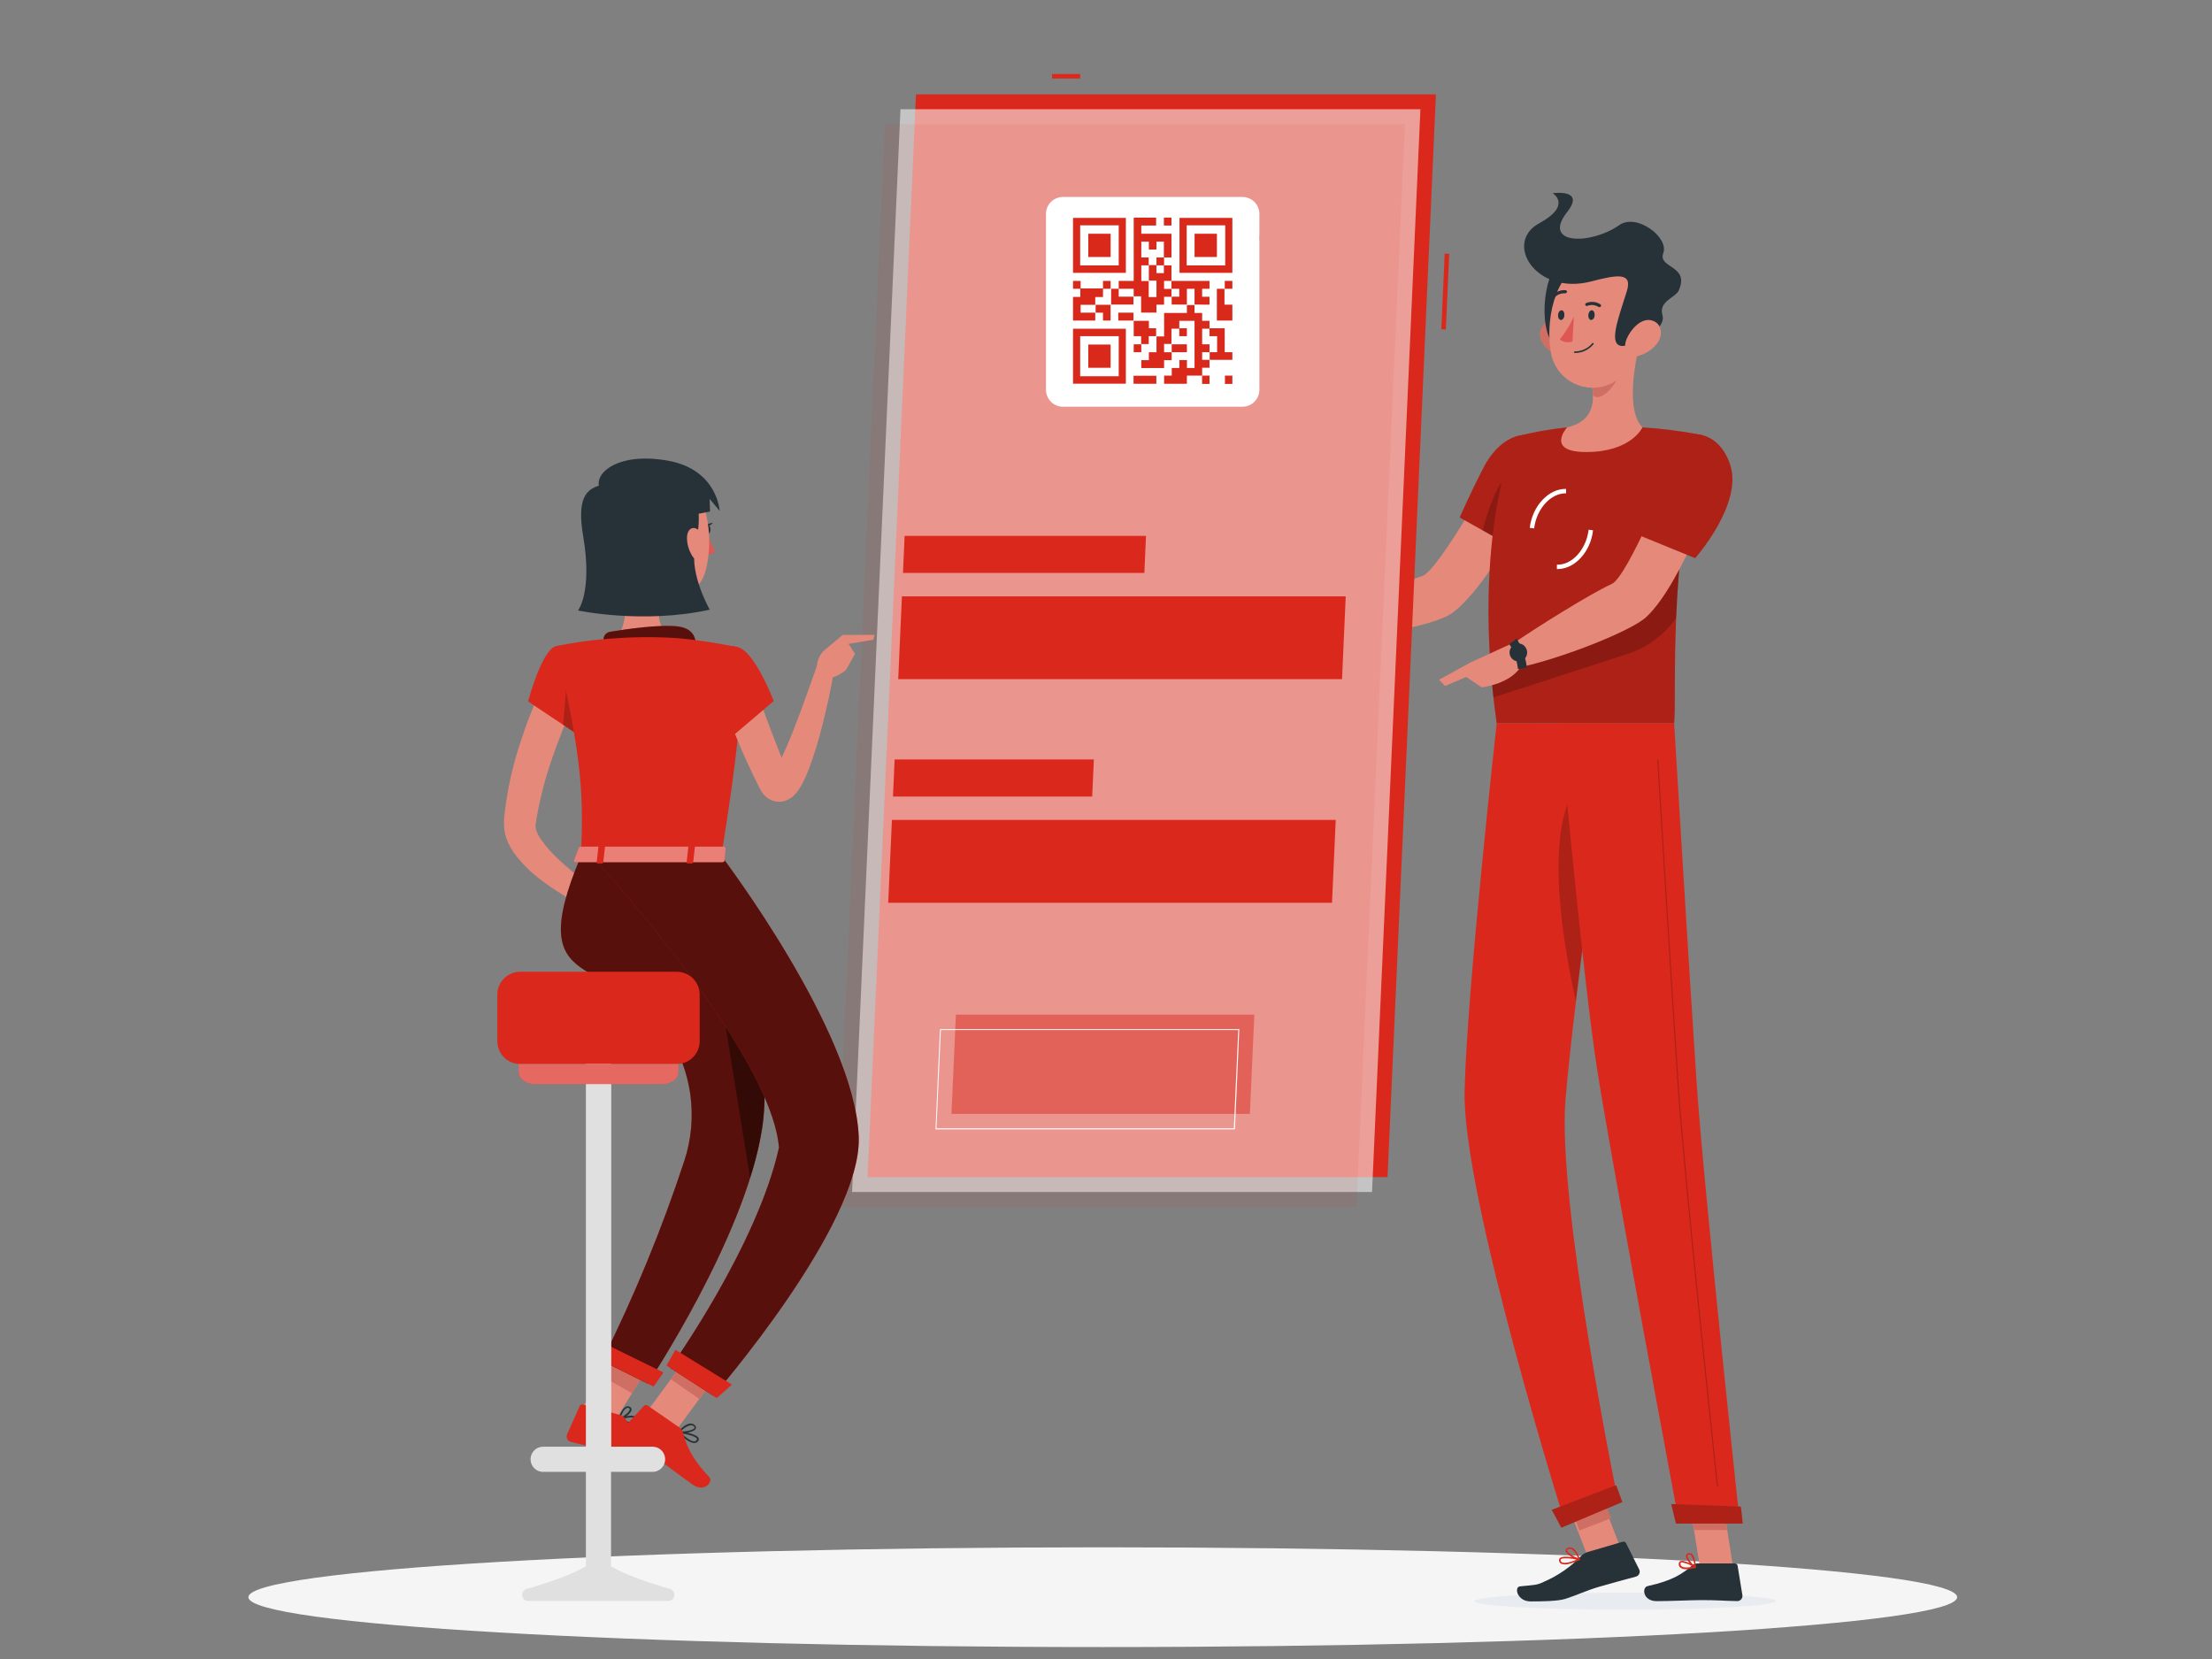<svg width="148" height="111" viewBox="0 0 148 111" fill="none" xmlns="http://www.w3.org/2000/svg">
    <rect x="0" y="0" width="148" height="111" fill="#808080" stroke="none"/>
    <path d="M73.784 110.201C105.354 110.201 130.947 108.707 130.947 106.864C130.947 105.021 105.354 103.527 73.784 103.527C42.213 103.527 16.62 105.021 16.62 106.864C16.62 108.707 42.213 110.201 73.784 110.201Z" fill="#F5F5F5"/>
    <path d="M103.045 32.329L100.12 31.15C100.12 31.15 96.261 38.187 95.156 38.544C93.652 39.027 90.539 40.372 88.693 40.608C88.442 40.903 88.032 41.819 88.071 42.153C90.55 42.981 95.999 41.881 97.166 41.014C99.823 39.048 103.045 32.329 103.045 32.329Z" fill="#E58A7B"/>
    <path d="M103.944 30.728C104.49 32.742 101.535 36.793 101.535 36.793L97.664 34.623C97.664 34.623 98.39 32.957 99.274 31.262C100.692 28.523 103.322 28.431 103.944 30.728Z" fill="#DA291C"/>
    <path opacity="0.2" d="M103.944 30.728C104.49 32.742 101.535 36.793 101.535 36.793L97.664 34.623C97.664 34.623 98.39 32.957 99.274 31.262C100.692 28.523 103.322 28.431 103.944 30.728Z" fill="black"/>
    <path opacity="0.2" d="M99.2 35.489L100.725 36.344L100.993 31.666C100.106 32.347 99.481 34.399 99.2 35.489Z" fill="black"/>
    <path d="M101.397 29.213C101.397 29.213 98.384 35.917 100.141 48.4H112.013C112.202 46.578 111.577 37.686 113.838 29.101C112.536 28.846 111.218 28.678 109.894 28.596C108.214 28.499 106.529 28.499 104.849 28.596C103.685 28.715 102.53 28.921 101.397 29.213Z" fill="#DA291C"/>
    <path opacity="0.2" d="M101.397 29.213C101.397 29.213 98.384 35.917 100.141 48.4H112.013C112.202 46.578 111.577 37.686 113.838 29.101C112.536 28.846 111.218 28.678 109.894 28.596C108.214 28.499 106.529 28.499 104.849 28.596C103.685 28.715 102.53 28.921 101.397 29.213Z" fill="black"/>
    <g style="mix-blend-mode:multiply">
        <path d="M98.643 107.129C98.625 107.448 103.127 107.704 108.697 107.704C114.266 107.704 118.8 107.448 118.818 107.129C118.836 106.811 114.337 106.557 108.764 106.557C103.192 106.557 98.664 106.814 98.643 107.129Z" fill="#E8ECF1"/>
    </g>
    <path d="M106.568 98.763L104.463 99.578L106.277 104.264L108.382 103.449L106.568 98.763Z" fill="#E58A7B"/>
    <path d="M115.958 104.862H113.738L112.925 99.723H115.145L115.958 104.862Z" fill="#E58A7B"/>
    <path d="M113.585 104.606H116.079C116.122 104.606 116.164 104.621 116.197 104.649C116.23 104.677 116.252 104.716 116.259 104.759L116.58 106.731C116.587 106.781 116.583 106.831 116.569 106.879C116.554 106.927 116.53 106.971 116.497 107.008C116.464 107.046 116.423 107.076 116.378 107.096C116.332 107.117 116.282 107.127 116.233 107.126C115.363 107.112 114.944 107.059 113.847 107.059C113.172 107.059 111.784 107.129 110.846 107.129C109.908 107.129 109.847 106.209 110.233 106.124C111.966 105.75 112.639 105.239 113.216 104.744C113.318 104.655 113.449 104.605 113.585 104.606Z" fill="#263238"/>
    <path d="M106.214 103.845L108.573 103.155C108.615 103.143 108.66 103.146 108.7 103.163C108.74 103.18 108.774 103.211 108.794 103.249L109.679 105.018C109.699 105.063 109.71 105.112 109.709 105.161C109.709 105.211 109.698 105.259 109.677 105.304C109.656 105.349 109.625 105.388 109.587 105.42C109.55 105.451 109.505 105.474 109.458 105.487C108.6 105.723 108.025 105.867 106.951 106.18C106.211 106.395 105.457 106.746 104.726 106.979C104.218 107.141 103.027 107.147 102.411 107.147C101.5 107.147 101.297 106.186 101.689 106.142C102.677 106.033 102.809 106.083 103.355 105.808C104.247 105.418 105.056 104.86 105.737 104.163C105.865 104.017 106.03 103.907 106.214 103.845Z" fill="#263238"/>
    <path d="M89.064 40.596L86.623 39.573L85.618 42.279C86.618 42.432 87.636 42.432 88.637 42.279L89.064 40.596Z" fill="#E58A7B"/>
    <path d="M84.807 39.502L84.742 41.3L85.618 42.273L86.623 39.567L84.807 39.502Z" fill="#E58A7B"/>
    <path d="M106.857 99.161L104.745 99.976L105.68 102.399L107.793 101.584L106.857 99.161Z" fill="#CF6F64"/>
    <path d="M115.145 99.723H112.925L113.346 102.374H115.566L115.145 99.723Z" fill="#CF6F64"/>
    <path opacity="0.2" d="M99.764 45.024C99.808 45.558 99.858 46.103 99.923 46.663L108.75 43.798C110.128 43.389 111.326 42.523 112.146 41.342C112.182 40.555 112.226 39.726 112.294 38.862C112.323 38.444 112.359 38.013 112.397 37.577C112.435 37.141 112.488 36.657 112.544 36.191L99.764 45.024Z" fill="black"/>
    <path d="M102.647 35.354L102.352 35.319C102.526 33.844 103.626 32.683 104.784 32.712V33.007C103.77 32.986 102.803 34.033 102.647 35.354Z" fill="white"/>
    <path d="M104.218 38.075H104.168V37.78C105.182 37.819 106.135 36.76 106.291 35.442L106.586 35.478C106.43 36.919 105.365 38.075 104.218 38.075Z" fill="white"/>
    <path d="M109.729 22.915C109.313 24.54 108.824 27.514 109.894 28.596C109.894 28.596 109.145 30.244 106.129 30.244C103.372 30.244 104.849 28.596 104.849 28.596C106.683 28.166 106.716 26.828 106.474 25.56L109.729 22.915Z" fill="#E58A7B"/>
    <path d="M108.402 23.994L106.477 25.56C106.536 25.851 106.571 26.147 106.58 26.444C107.143 27.004 108.272 25.586 108.387 24.861C108.446 24.576 108.451 24.282 108.402 23.994Z" fill="#CF6F64"/>
    <path d="M103.166 22.895C103.3 23.127 103.48 23.329 103.696 23.488C103.911 23.647 104.157 23.76 104.419 23.82C105.126 23.977 105.48 23.325 105.286 22.671C105.112 22.081 104.531 21.288 103.811 21.423C103.657 21.455 103.513 21.523 103.391 21.622C103.268 21.721 103.172 21.848 103.108 21.992C103.045 22.136 103.017 22.293 103.027 22.45C103.037 22.607 103.085 22.76 103.166 22.895Z" fill="#CF6F64"/>
    <path d="M104.336 17.697C103.234 18.201 102.845 22.582 104.23 23.231C105.616 23.879 106.424 16.739 104.336 17.697Z" fill="#263238"/>
    <path d="M110.065 20.471C109.799 22.671 109.77 23.965 108.591 25.091C108.225 25.465 107.764 25.73 107.257 25.858C106.75 25.986 106.218 25.971 105.719 25.816C105.22 25.66 104.773 25.37 104.429 24.977C104.085 24.583 103.856 24.103 103.767 23.587C103.411 21.612 103.903 18.348 106.108 17.473C106.572 17.268 107.081 17.192 107.584 17.25C108.087 17.309 108.565 17.502 108.969 17.808C109.372 18.113 109.687 18.522 109.88 18.99C110.072 19.458 110.136 19.97 110.065 20.471Z" fill="#E58A7B"/>
    <path d="M106.441 18.835C108.075 18.419 109.275 18.136 108.844 19.495C108.275 21.311 107.591 23.069 108.508 23.148C109.068 23.198 111.545 22.149 111.229 21.084C110.955 20.159 112.114 19.905 112.32 19.436C113.084 17.738 110.899 17.962 111.288 16.93C111.678 15.898 109.519 14.236 108.34 15.064C106.421 16.402 103.128 16.382 104.858 14.18C106.099 12.608 103.885 12.929 103.885 12.929C103.885 12.929 105.224 13.723 102.971 14.949C100.589 16.258 102.774 19.775 106.441 18.835Z" fill="#263238"/>
    <path d="M110.932 22.895C110.609 23.361 110.125 23.691 109.572 23.82C108.844 23.977 108.564 23.325 108.838 22.671C109.083 22.081 109.755 21.288 110.451 21.423C111.147 21.559 111.306 22.317 110.932 22.895Z" fill="#E58A7B"/>
    <path d="M100.141 48.4C100.141 48.4 98.148 66.237 97.992 73.006C97.832 80.047 104.746 102.014 104.746 102.014L108.284 100.54C108.284 100.54 104.157 80.468 104.746 73.555C105.371 66.016 107.954 48.412 107.954 48.412L100.141 48.4Z" fill="#DA291C"/>
    <path opacity="0.2" d="M105.094 53.297C103.505 56.593 104.575 63.112 105.436 66.974C105.763 64.247 106.152 61.287 106.521 58.548C106.486 54.338 106.158 51.086 105.094 53.297Z" fill="black"/>
    <path d="M108.128 99.372C108.145 99.372 108.546 100.499 108.546 100.499L104.466 102.215L103.823 101.018L108.128 99.372Z" fill="#DA291C"/>
    <path d="M104.354 48.4C104.354 48.4 105.878 65.364 106.887 71.718C107.995 78.679 112.341 101.861 112.341 101.861H116.406C116.406 101.861 113.971 79.242 113.511 72.349C113.01 64.872 112.014 48.4 112.014 48.4H104.354Z" fill="#DA291C"/>
    <path d="M116.469 100.802C116.486 100.802 116.604 101.937 116.604 101.937H112.135L111.816 100.634L116.469 100.802Z" fill="#DA291C"/>
    <path opacity="0.2" d="M114.912 99.458C114.903 99.458 114.894 99.455 114.887 99.449C114.879 99.443 114.875 99.435 114.873 99.425C114.85 99.219 112.653 78.788 112.241 72.596C111.792 65.88 110.89 50.983 110.881 50.832C110.881 50.827 110.882 50.822 110.883 50.818C110.885 50.813 110.887 50.809 110.891 50.805C110.894 50.802 110.898 50.799 110.903 50.797C110.907 50.795 110.912 50.794 110.917 50.794C110.927 50.794 110.936 50.798 110.943 50.804C110.95 50.811 110.954 50.82 110.955 50.829C110.955 50.98 111.866 65.865 112.314 72.593C112.727 78.785 114.924 99.201 114.944 99.423C114.945 99.427 114.945 99.432 114.944 99.437C114.942 99.442 114.94 99.447 114.937 99.45C114.934 99.454 114.93 99.457 114.926 99.46C114.921 99.462 114.917 99.463 114.912 99.464V99.458Z" fill="black"/>
    <path d="M106.692 21.084C106.692 21.264 106.58 21.409 106.462 21.409C106.344 21.409 106.259 21.264 106.27 21.084C106.282 20.904 106.382 20.76 106.5 20.76C106.618 20.76 106.704 20.907 106.692 21.084Z" fill="#263238"/>
    <path d="M104.67 21.084C104.67 21.264 104.555 21.409 104.44 21.409C104.325 21.409 104.236 21.264 104.245 21.084C104.254 20.904 104.36 20.76 104.478 20.76C104.596 20.76 104.681 20.907 104.67 21.084Z" fill="#263238"/>
    <path d="M105.306 21.176C105.06 21.725 104.743 22.239 104.363 22.706C104.658 23.001 105.209 22.865 105.209 22.865L105.306 21.176Z" fill="#DF5753"/>
    <path d="M105.359 23.617C105.352 23.617 105.346 23.616 105.339 23.613C105.333 23.61 105.327 23.606 105.323 23.601C105.318 23.596 105.314 23.59 105.312 23.584C105.31 23.578 105.309 23.571 105.309 23.564C105.31 23.549 105.316 23.536 105.327 23.526C105.337 23.516 105.351 23.511 105.365 23.511C105.591 23.512 105.814 23.463 106.018 23.367C106.222 23.271 106.402 23.131 106.544 22.956C106.555 22.948 106.568 22.943 106.581 22.943C106.595 22.943 106.608 22.948 106.618 22.956C106.628 22.966 106.633 22.98 106.633 22.993C106.633 23.007 106.628 23.02 106.618 23.03C106.465 23.216 106.273 23.365 106.055 23.466C105.837 23.568 105.6 23.619 105.359 23.617Z" fill="#263238"/>
    <path d="M107.052 20.542C107.038 20.549 107.022 20.553 107.006 20.553C106.99 20.553 106.974 20.549 106.96 20.542C106.85 20.471 106.724 20.426 106.594 20.412C106.463 20.398 106.331 20.416 106.208 20.462C106.197 20.468 106.183 20.472 106.17 20.473C106.157 20.474 106.143 20.472 106.131 20.467C106.118 20.463 106.106 20.456 106.097 20.447C106.087 20.438 106.079 20.427 106.073 20.415C106.062 20.389 106.062 20.359 106.072 20.333C106.083 20.306 106.103 20.285 106.129 20.273C106.283 20.211 106.45 20.186 106.616 20.201C106.782 20.216 106.941 20.272 107.081 20.362C107.092 20.37 107.102 20.38 107.11 20.391C107.117 20.402 107.122 20.415 107.125 20.429C107.127 20.442 107.127 20.456 107.124 20.469C107.121 20.483 107.116 20.495 107.108 20.506C107.093 20.523 107.073 20.536 107.052 20.542Z" fill="#263238"/>
    <path d="M103.888 19.952C103.872 19.948 103.858 19.94 103.847 19.929C103.837 19.919 103.829 19.907 103.824 19.895C103.819 19.882 103.816 19.869 103.816 19.855C103.816 19.841 103.819 19.828 103.824 19.815C103.829 19.802 103.837 19.791 103.847 19.781C103.96 19.654 104.101 19.555 104.258 19.492C104.416 19.429 104.586 19.402 104.755 19.416C104.769 19.418 104.782 19.422 104.793 19.43C104.805 19.437 104.815 19.447 104.822 19.458C104.83 19.469 104.836 19.482 104.838 19.496C104.841 19.509 104.84 19.523 104.837 19.537C104.831 19.564 104.815 19.588 104.792 19.604C104.77 19.62 104.742 19.628 104.714 19.625C104.58 19.616 104.446 19.639 104.321 19.69C104.197 19.741 104.086 19.819 103.997 19.92C103.984 19.935 103.967 19.946 103.947 19.951C103.928 19.957 103.908 19.957 103.888 19.952Z" fill="#263238"/>
    <path d="M114.979 32.002L111.913 31.185C111.913 31.185 108.906 38.588 107.842 39.069C106.397 39.729 102.738 42.017 101.182 43.099C101.096 43.468 101.164 44.443 101.359 44.712C104.012 44.228 109.092 42.273 110.153 41.28C112.574 39.013 114.979 32.002 114.979 32.002Z" fill="#E58A7B"/>
    <path d="M112.839 104.995C112.69 105.007 112.54 104.966 112.418 104.88C112.38 104.845 112.351 104.802 112.335 104.753C112.319 104.705 112.316 104.653 112.326 104.603C112.328 104.571 112.338 104.541 112.356 104.515C112.374 104.489 112.398 104.468 112.426 104.455C112.674 104.328 113.367 104.768 113.446 104.818C113.455 104.823 113.462 104.831 113.466 104.841C113.469 104.85 113.47 104.861 113.467 104.871C113.465 104.881 113.459 104.891 113.452 104.898C113.445 104.906 113.436 104.912 113.426 104.915C113.234 104.962 113.037 104.989 112.839 104.995ZM112.544 104.535C112.522 104.53 112.499 104.53 112.476 104.535C112.465 104.541 112.456 104.549 112.45 104.56C112.443 104.571 112.44 104.584 112.441 104.597C112.433 104.631 112.435 104.667 112.445 104.7C112.455 104.734 112.474 104.764 112.5 104.788C112.615 104.892 112.904 104.903 113.284 104.83C113.058 104.68 112.803 104.58 112.535 104.535H112.544Z" fill="#DA291C"/>
    <path d="M113.411 104.915C113.403 104.918 113.395 104.918 113.388 104.915C113.166 104.791 112.751 104.305 112.813 104.057C112.822 104.018 112.844 103.983 112.876 103.958C112.907 103.933 112.946 103.919 112.987 103.919C113.026 103.913 113.066 103.917 113.105 103.928C113.143 103.94 113.178 103.96 113.208 103.986C113.452 104.196 113.467 104.839 113.467 104.871C113.469 104.881 113.467 104.891 113.462 104.899C113.457 104.908 113.45 104.914 113.441 104.918C113.431 104.92 113.42 104.919 113.411 104.915ZM113.016 104.016H112.995C112.928 104.016 112.919 104.054 112.916 104.069C112.88 104.213 113.143 104.582 113.361 104.756C113.36 104.507 113.283 104.264 113.14 104.06C113.106 104.03 113.061 104.015 113.016 104.016Z" fill="#DA291C"/>
    <path d="M105.011 104.626C104.831 104.689 104.635 104.689 104.454 104.626C104.413 104.604 104.379 104.572 104.353 104.533C104.328 104.494 104.313 104.449 104.31 104.402C104.306 104.373 104.31 104.343 104.321 104.316C104.331 104.289 104.349 104.265 104.372 104.246C104.608 104.034 105.572 104.246 105.681 104.287C105.691 104.29 105.7 104.296 105.707 104.305C105.713 104.313 105.716 104.324 105.716 104.334C105.717 104.345 105.714 104.356 105.708 104.366C105.702 104.375 105.694 104.383 105.684 104.387C105.467 104.485 105.242 104.565 105.011 104.626ZM104.531 104.275C104.497 104.282 104.466 104.297 104.439 104.32C104.43 104.327 104.423 104.336 104.419 104.347C104.415 104.358 104.414 104.37 104.416 104.382C104.418 104.412 104.427 104.442 104.444 104.469C104.46 104.495 104.483 104.517 104.51 104.532C104.666 104.614 105.029 104.55 105.498 104.352C105.182 104.272 104.855 104.246 104.531 104.275Z" fill="#DA291C"/>
    <path d="M105.675 104.387H105.651C105.356 104.334 104.767 103.995 104.749 103.742C104.749 103.683 104.776 103.6 104.917 103.553C104.965 103.536 105.016 103.529 105.066 103.532C105.117 103.535 105.166 103.548 105.212 103.571C105.53 103.727 105.698 104.293 105.707 104.32C105.709 104.329 105.709 104.338 105.706 104.347C105.704 104.355 105.699 104.363 105.692 104.37C105.688 104.377 105.682 104.383 105.675 104.387ZM104.976 103.642H104.947C104.855 103.674 104.855 103.712 104.855 103.724C104.855 103.877 105.283 104.157 105.58 104.252C105.512 104.015 105.367 103.808 105.168 103.662C105.108 103.632 105.04 103.625 104.976 103.642Z" fill="#DA291C"/>
    <path d="M101.432 42.925L98.357 44.34L98.001 45.225L99.136 45.988C99.136 45.988 101.258 45.758 101.863 44.393L101.432 42.925Z" fill="#E58A7B"/>
    <path d="M101.562 44.762C101.493 44.171 101.298 43.602 100.99 43.093L101.476 42.727C101.842 43.314 102.076 43.973 102.16 44.659L101.562 44.762Z" fill="#263238"/>
    <path d="M102.087 43.344C102.152 43.446 102.184 43.566 102.178 43.687C102.173 43.808 102.13 43.924 102.056 44.02C101.982 44.116 101.88 44.187 101.765 44.223C101.649 44.259 101.525 44.259 101.41 44.222C101.294 44.185 101.193 44.113 101.12 44.017C101.046 43.92 101.005 43.804 101 43.682C100.995 43.561 101.028 43.442 101.094 43.34C101.16 43.238 101.255 43.159 101.367 43.114C101.493 43.05 101.64 43.038 101.774 43.081C101.909 43.124 102.021 43.218 102.087 43.344Z" fill="#263238"/>
    <path d="M96.279 45.484L96.689 45.897L99.448 44.718L98.357 44.34L96.279 45.484Z" fill="#E58A7B"/>
    <path opacity="0.2" d="M108.128 99.372C108.145 99.372 108.546 100.499 108.546 100.499L104.466 102.215L103.823 101.018L108.128 99.372Z" fill="black"/>
    <path opacity="0.2" d="M116.469 100.802C116.486 100.802 116.604 101.937 116.604 101.937H112.135L111.816 100.634L116.469 100.802Z" fill="black"/>
    <path d="M115.779 31.153C116.589 33.768 113.42 37.344 113.42 37.344L109.042 35.557C109.561 34.046 110.159 32.563 110.834 31.114C112.179 28.216 114.959 28.514 115.779 31.153Z" fill="#DA291C"/>
    <path opacity="0.2" d="M115.779 31.153C116.589 33.768 113.42 37.344 113.42 37.344L109.042 35.557C109.561 34.046 110.159 32.563 110.834 31.114C112.179 28.216 114.959 28.514 115.779 31.153Z" fill="black"/>
    <path d="M72.274 4.951H70.39V5.255H72.274V4.951Z" fill="#DA291C"/>
    <path d="M96.661 16.97L96.433 22.03L96.737 22.044L96.965 16.984L96.661 16.97Z" fill="#DA291C"/>
    <path d="M96.075 6.314H61.286L58.049 78.758H92.838L96.075 6.314Z" fill="#DA291C"/>
    <path opacity="0.56" d="M95.037 7.31H60.248L57.011 79.755H91.8L95.037 7.31Z" fill="#FAFAFA"/>
    <path opacity="0.07" d="M94 8.304H59.21L55.97 80.748H90.759L94 8.304Z" fill="#DA291C"/>
    <path d="M90.04 39.9H60.345L60.098 45.443H89.793L90.04 39.9Z" fill="#DA291C"/>
    <path d="M76.676 35.855H60.525L60.416 38.335H76.567L76.676 35.855Z" fill="#DA291C"/>
    <path d="M89.371 54.86H59.676L59.428 60.402H89.123L89.371 54.86Z" fill="#DA291C"/>
    <path opacity="0.47" d="M83.925 67.888H63.957L63.659 74.53H83.627L83.925 67.888Z" fill="#DA291C"/>
    <path d="M82.59 75.562H62.621C62.613 75.564 62.603 75.564 62.595 75.562C62.592 75.554 62.592 75.544 62.595 75.536L62.889 68.89C62.889 68.886 62.891 68.881 62.892 68.877C62.894 68.873 62.897 68.869 62.9 68.866C62.903 68.863 62.907 68.861 62.912 68.859C62.916 68.858 62.92 68.858 62.925 68.858H82.894C82.897 68.856 82.901 68.855 82.905 68.855C82.909 68.855 82.913 68.856 82.917 68.858C82.919 68.862 82.92 68.866 82.92 68.87C82.92 68.874 82.919 68.878 82.917 68.882L82.628 75.542C82.625 75.549 82.619 75.554 82.612 75.558C82.605 75.562 82.598 75.563 82.59 75.562ZM62.657 75.492H82.554L82.849 68.917H62.952L62.657 75.492Z" fill="white"/>
    <path d="M73.188 50.815H59.856L59.747 53.297H73.076L73.188 50.815Z" fill="#DA291C"/>
    <path d="M84.256 16.022C84.236 16.451 84.084 16.863 83.819 17.201C83.624 17.457 83.372 17.665 83.084 17.808C82.796 17.952 82.478 18.027 82.156 18.03C81.845 18.032 81.537 17.957 81.26 17.813C80.984 17.668 80.747 17.459 80.57 17.201C80.336 16.854 80.221 16.441 80.24 16.022C80.269 15.484 80.501 14.977 80.891 14.604C81.28 14.232 81.797 14.022 82.336 14.017C82.596 14.015 82.854 14.066 83.094 14.167C83.333 14.268 83.55 14.417 83.73 14.605C83.909 14.793 84.049 15.015 84.139 15.259C84.23 15.503 84.269 15.762 84.256 16.022Z" fill="#DA291C"/>
    <path d="M78.192 21.602C79.426 20.395 79.492 18.461 78.338 17.282C77.185 16.102 75.25 16.125 74.016 17.331C72.782 18.538 72.716 20.472 73.87 21.652C75.023 22.831 76.958 22.809 78.192 21.602Z" fill="#DA291C"/>
    <mask id="mask0_48_14899" style="mask-type:luminance" maskUnits="userSpaceOnUse" x="63" y="6" width="29" height="28">
        <path d="M91 6H63V34H91V6Z" fill="white"/>
    </mask>
    <g mask="url(#mask0_48_14899)">
        <path d="M84.263 26.079C84.263 26.705 83.756 27.213 83.13 27.213H71.117C70.492 27.213 69.984 26.705 69.984 26.079V14.312C69.984 13.687 70.492 13.179 71.117 13.179H83.13C83.756 13.179 84.263 13.687 84.263 14.312V26.079Z" fill="white"/>
        <path d="M81.42 15.64H79.925V17.195H81.42V15.64Z" fill="#D9291B"/>
        <path d="M74.308 15.64H72.814V17.195H74.308V15.64Z" fill="#D9291B"/>
        <path d="M72.814 24.607H74.308V23.053H72.814V24.607Z" fill="#D9291B"/>
        <path d="M71.794 25.671H75.33V21.994H71.794V25.671ZM72.272 22.492H74.851V25.174H72.272V22.492Z" fill="#D9291B"/>
        <path d="M75.33 14.579H71.794V18.256H75.33V14.579ZM74.851 17.758H72.272V15.076H74.851V17.758Z" fill="#D9291B"/>
        <path d="M78.919 18.256H82.455V14.579H78.919V18.256ZM81.977 17.758H79.397V15.076H81.977V17.758Z" fill="#D9291B"/>
        <path d="M78.38 14.56H77.872V15.089H78.38V14.56Z" fill="#D9291B"/>
        <path d="M79.412 21.963H78.904V22.492H79.412V21.963Z" fill="#D9291B"/>
        <path d="M74.85 19.323H75.854V19.824H76.349V20.914H76.786H76.857H77.375V20.385H77.377H77.757H77.885V19.858H78.38V19.329H77.885V18.794H78.379V19.323H78.904V19.849H78.395V20.378H78.904H79.412V19.323H79.924V20.378H80.417V20.384H80.925V19.855H80.432V19.323H80.925V18.794H78.38V17.754H77.885V17.226H78.38V16.697V16.169V15.64H76.362V15.089H77.353V14.561H75.858V14.628H75.854V18.794H74.85V19.32H74.343V20.378H74.82H75.838V19.849H74.85V19.323ZM76.362 17.754H76.857V17.226H76.362V16.169H76.867V16.697H77.375V16.169H77.872V16.697V17.226H77.377V17.754H77.872V18.274H77.502H77.377H77.375V17.736H76.867V18.776H77.169H77.317H77.375H77.377V19.874H77.375H77.153H76.857V18.802H76.362V17.754Z" fill="#D9291B"/>
        <path d="M75.843 25.677H77.368V25.141H75.843V25.677Z" fill="#D9291B"/>
        <path d="M74.307 21.448V20.921V20.919V20.393H73.815H73.799H73.307V20.921H73.799V21.448H74.307Z" fill="#D9291B"/>
        <path d="M73.281 20.919H72.302V20.395H73.281V19.874H73.799V19.322H74.308V18.794H73.799V19.298H72.302V18.794H71.793V19.322H72.281V19.866H71.793V20.378V20.395V20.919V21.046V21.448H73.281V20.919Z" fill="#D9291B"/>
        <path d="M75.329 20.919H74.821V21.448H75.329H75.838V20.919H75.329Z" fill="#D9291B"/>
        <path d="M78.396 23.566H78.905H79.413V23.037H78.905H78.396V23.566Z" fill="#D9291B"/>
        <path d="M76.86 22.492H77.353V21.963H76.871V21.466H76.362H75.854V21.963V21.994V22.492H76.351V23.02H76.86V22.492Z" fill="#D9291B"/>
        <path d="M81.946 19.323H82.454V18.794H81.946V19.323Z" fill="#D9291B"/>
        <path d="M81.927 19.322H81.418V21.448H81.769H81.927H82.454V20.385H81.927V19.322Z" fill="#D9291B"/>
        <path d="M81.958 25.688H82.455V25.131H81.958V25.688Z" fill="#D9291B"/>
        <path d="M75.854 23.566H76.362V23.037H75.854V23.566Z" fill="#D9291B"/>
        <path d="M81.943 21.965H81.434V21.963H80.926V21.465H80.433V20.939H79.924H79.921V20.41H79.412V20.939H78.904H78.904H77.887V21.467L77.887 21.972V21.994V22.51H77.886H77.595H77.378V23.568H77.376H77.012H76.867V24.097H76.362V24.625H76.871H77.379H77.886V24.621V24.566V24.097H77.887H78.395V23.568H77.887H77.886V23.011H77.887H78.379V22.51V21.994H78.395H78.904V21.467H78.904H79.924V23.02V23.05V24.621H79.416V24.092H78.908V24.621H78.399V25.131H77.887V25.677H79.412V25.131H79.924H80.429V25.688H80.926V25.131H80.433V24.604H80.926V24.076H80.433V23.565H80.926V23.037H80.433V23.02V21.994H80.926V22.492H81.434V23.565H80.937V24.076H81.434H81.943H82.455V23.565H81.943V21.965Z" fill="#D9291B"/>
    </g>
    <path d="M38.525 46.778C38.245 47.392 37.95 48.067 37.694 48.721C37.437 49.376 37.175 50.051 36.948 50.723C36.484 52.048 36.131 53.409 35.892 54.792L35.828 55.225C35.821 55.3 35.828 55.374 35.848 55.446C35.918 55.691 36.027 55.922 36.172 56.13C36.551 56.67 36.99 57.165 37.481 57.604C37.999 58.086 38.543 58.54 39.109 58.964C39.675 59.4 40.27 59.824 40.857 60.225L40.306 61.26C38.905 60.65 37.575 59.888 36.34 58.987C35.682 58.507 35.087 57.944 34.572 57.312C34.266 56.937 34.027 56.511 33.867 56.054C33.773 55.768 33.726 55.47 33.725 55.169C33.725 55.098 33.725 54.995 33.725 54.945V54.801L33.755 54.506C33.924 52.97 34.247 51.455 34.719 49.983C34.949 49.258 35.194 48.536 35.474 47.831C35.754 47.126 36.043 46.436 36.399 45.72L38.525 46.778Z" fill="#E58A7B"/>
    <path d="M40.441 60.043L42.526 58.987L41.986 61.275C41.986 61.275 40.556 61.676 39.893 60.98L40.441 60.043Z" fill="#E58A7B"/>
    <path d="M44.433 59.362L43.879 61.254L41.986 61.275L42.526 58.987L44.433 59.362Z" fill="#E58A7B"/>
    <path d="M47.376 35.74C47.487 36.149 47.642 36.544 47.839 36.919C47.781 36.984 47.708 37.033 47.625 37.059C47.542 37.086 47.454 37.089 47.37 37.07L47.376 35.74Z" fill="#DF5753"/>
    <path d="M47.314 35.758C47.436 35.758 47.535 35.606 47.535 35.419C47.535 35.231 47.436 35.08 47.314 35.08C47.192 35.08 47.093 35.231 47.093 35.419C47.093 35.606 47.192 35.758 47.314 35.758Z" fill="#263238"/>
    <path d="M47.249 35.092L47.697 34.965C47.697 34.965 47.479 35.313 47.249 35.092Z" fill="#263238"/>
    <path d="M41.618 37.904C41.886 39.275 42.154 41.79 41.193 42.707C41.193 42.707 41.571 44.098 44.121 44.098C46.925 44.098 45.459 42.707 45.459 42.707C43.929 42.341 43.968 41.206 44.236 40.139L41.618 37.904Z" fill="#E58A7B"/>
    <path d="M40.872 34.779C41.013 37.07 41.025 38.043 42.181 39.219C43.923 40.988 46.706 40.316 47.252 38.04C47.744 35.976 47.432 32.58 45.188 31.669C44.696 31.466 44.16 31.392 43.631 31.454C43.102 31.516 42.597 31.712 42.165 32.023C41.733 32.335 41.387 32.751 41.161 33.233C40.935 33.716 40.835 34.248 40.872 34.779Z" fill="#E58A7B"/>
    <path d="M41.099 32.202C39.949 32.621 38.416 32.308 39.017 35.855C39.654 39.611 38.675 40.846 38.675 40.846C38.675 40.846 43.036 41.775 47.488 40.791C47.488 40.791 46.129 38.414 46.509 36.663C46.995 34.452 46.612 33.635 46.612 33.635C46.612 33.635 42.715 31.613 41.099 32.202Z" fill="#263238"/>
    <path d="M45.964 35.973C45.965 36.409 46.09 36.835 46.323 37.202C46.636 37.68 47.004 37.497 47.096 36.99C47.178 36.545 47.116 35.758 46.718 35.451C46.32 35.145 45.969 35.445 45.964 35.973Z" fill="#E58A7B"/>
    <path d="M40.099 32.588C39.769 31.66 41.344 30.23 44.675 30.82C48.007 31.409 48.151 34.183 48.151 34.183L47.479 33.382L47.508 34.225L44.086 34.882L40.099 32.588Z" fill="#263238"/>
    <path d="M40.382 42.863C40.363 42.728 40.397 42.592 40.476 42.481C40.556 42.371 40.676 42.297 40.81 42.273C41.848 42.102 44.206 41.755 45.392 41.92C46.276 42.044 46.506 42.556 46.544 42.978C46.55 43.052 46.54 43.126 46.515 43.196C46.49 43.266 46.451 43.329 46.399 43.382C46.347 43.435 46.285 43.477 46.216 43.504C46.147 43.53 46.073 43.542 45.999 43.538L40.875 43.308C40.754 43.302 40.639 43.255 40.549 43.173C40.46 43.092 40.401 42.983 40.382 42.863Z" fill="#DA291C"/>
    <path opacity="0.6" d="M40.382 42.863C40.363 42.728 40.397 42.592 40.476 42.481C40.556 42.371 40.676 42.297 40.81 42.273C41.848 42.102 44.206 41.755 45.392 41.92C46.276 42.044 46.506 42.556 46.544 42.978C46.55 43.052 46.54 43.126 46.515 43.196C46.49 43.266 46.451 43.329 46.399 43.382C46.347 43.435 46.285 43.477 46.216 43.504C46.147 43.53 46.073 43.542 45.999 43.538L40.875 43.308C40.754 43.302 40.639 43.255 40.549 43.173C40.46 43.092 40.401 42.983 40.382 42.863Z" fill="black"/>
    <path d="M43.346 94.369L45.247 95.69L48.428 91.377L46.527 90.059L43.346 94.369Z" fill="#E58A7B"/>
    <path d="M38.911 94.284L40.919 95.428L43.735 90.867L41.727 89.723L38.911 94.284Z" fill="#E58A7B"/>
    <path d="M48.425 91.377L46.786 93.6L44.885 92.282L46.524 90.059L48.425 91.377Z" fill="#CF6F64"/>
    <path d="M41.724 89.723L43.735 90.87L42.284 93.219L40.273 92.073L41.724 89.723Z" fill="#CF6F64"/>
    <path d="M44.949 57.262C44.949 57.262 52.373 66.617 50.979 75.565C49.855 82.791 43.34 92.577 43.34 92.577L40.276 91.055C42.436 86.729 44.278 82.251 45.79 77.659C46.256 76.233 46.392 74.719 46.188 73.233C45.983 71.747 45.444 70.326 44.61 69.079C40.848 63.586 34.822 66.856 38.876 57.262H44.949Z" fill="#DA291C"/>
    <path opacity="0.6" d="M44.949 57.262C44.949 57.262 52.373 66.617 50.979 75.565C49.855 82.791 43.34 92.577 43.34 92.577L40.276 91.055C42.436 86.729 44.278 82.251 45.79 77.659C46.256 76.233 46.392 74.719 46.188 73.233C45.983 71.747 45.444 70.326 44.61 69.079C40.848 63.586 34.822 66.856 38.876 57.262H44.949Z" fill="black"/>
    <path opacity="0.4" d="M48.59 63.271L47.511 62.198C47.511 62.283 49.602 75.188 50.188 78.814C50.535 77.755 50.8 76.671 50.982 75.571C51.672 71.181 50.23 66.697 48.59 63.271Z" fill="black"/>
    <path d="M48.263 57.262C48.263 57.262 57.202 69.02 57.456 76.069C57.665 81.966 47.727 93.39 47.727 93.39L44.837 91.521C44.837 91.521 50.654 83.408 52.12 76.78C51.553 70.211 39.584 57.262 39.584 57.262H48.263Z" fill="#DA291C"/>
    <path opacity="0.6" d="M48.263 57.262C48.263 57.262 57.202 69.02 57.456 76.069C57.665 81.966 47.727 93.39 47.727 93.39L44.837 91.521C44.837 91.521 50.654 83.408 52.12 76.78C51.553 70.211 39.584 57.262 39.584 57.262H48.263Z" fill="black"/>
    <path d="M37.204 43.232C36.249 43.459 35.332 46.932 35.332 46.932L39.068 49.426C39.068 49.426 40.312 46.678 39.875 45.475C39.424 44.222 38.404 42.946 37.204 43.232Z" fill="#DA291C"/>
    <path opacity="0.2" d="M37.935 45.469L37.676 48.497L39.065 49.429C39.448 48.566 39.732 47.662 39.911 46.734L37.935 45.469Z" fill="black"/>
    <path d="M49.369 43.299C49.369 43.299 50.471 43.686 48.263 57.26H38.87C39.029 53.427 39.032 51.068 37.204 43.232C38.52 42.961 39.853 42.785 41.193 42.707C42.614 42.605 44.039 42.605 45.459 42.707C47.293 42.875 49.369 43.299 49.369 43.299Z" fill="#DA291C"/>
    <path d="M50.324 45.469C50.536 46.059 50.76 46.693 50.996 47.303C51.232 47.913 51.456 48.541 51.695 49.161L52.417 51.012L52.6 51.475L52.694 51.705L52.739 51.82C52.739 51.84 52.739 51.84 52.739 51.838C52.685 51.762 52.614 51.699 52.532 51.655C52.416 51.586 52.284 51.547 52.149 51.54C52.037 51.536 51.925 51.557 51.822 51.602C51.686 51.664 51.686 51.69 51.689 51.687C51.713 51.668 51.735 51.645 51.754 51.619C51.917 51.405 52.058 51.175 52.175 50.932C52.314 50.661 52.447 50.372 52.579 50.08C52.839 49.491 53.078 48.88 53.316 48.264C53.555 47.648 53.782 47.026 54.003 46.398L54.675 44.517L55.811 44.812C55.587 46.156 55.298 47.465 54.95 48.798C54.782 49.461 54.584 50.119 54.36 50.782C54.248 51.115 54.124 51.446 53.983 51.785C53.835 52.153 53.654 52.506 53.44 52.84C53.362 52.953 53.275 53.059 53.181 53.158C53.03 53.321 52.847 53.45 52.644 53.539C52.464 53.616 52.268 53.652 52.072 53.645C51.852 53.637 51.638 53.573 51.45 53.459C51.228 53.321 51.044 53.129 50.913 52.902C50.869 52.825 50.831 52.749 50.804 52.693L50.748 52.581L50.636 52.351L50.412 51.894C50.117 51.28 49.823 50.661 49.566 50.039C49.31 49.417 49.038 48.786 48.785 48.152C48.531 47.518 48.304 46.885 48.089 46.2L50.324 45.469Z" fill="#E58A7B"/>
    <path d="M49.369 43.3C50.498 43.568 51.769 46.905 51.769 46.905L48.411 49.762C48.411 49.762 46.238 46.124 46.677 44.924C47.134 43.674 47.895 42.949 49.369 43.3Z" fill="#DA291C"/>
    <path d="M55.209 43.462L56.389 42.477L57.208 43.754L56.604 44.818C56.604 44.818 55.643 45.702 54.794 45.251C54.659 44.948 54.626 44.61 54.701 44.287C54.776 43.964 54.955 43.674 55.209 43.462Z" fill="#E58A7B"/>
    <path d="M58.517 42.48L58.429 42.801L56.562 43.114L56.38 42.477L58.517 42.48Z" fill="#E58A7B"/>
    <path d="M47.956 93.541L44.59 91.365L45.194 90.315L48.977 92.642L47.956 93.541Z" fill="#DA291C"/>
    <path d="M42.237 95.274C41.941 95.238 41.658 95.138 41.406 94.98C41.395 94.976 41.386 94.969 41.38 94.96C41.373 94.951 41.37 94.94 41.37 94.929C41.37 94.918 41.373 94.908 41.38 94.899C41.386 94.89 41.395 94.883 41.406 94.879C41.497 94.85 42.29 94.605 42.52 94.794C42.546 94.815 42.565 94.843 42.577 94.875C42.588 94.906 42.591 94.941 42.585 94.974C42.581 95.027 42.563 95.078 42.534 95.122C42.504 95.167 42.464 95.203 42.417 95.227C42.361 95.257 42.3 95.273 42.237 95.274ZM41.574 94.95C41.942 95.139 42.237 95.207 42.378 95.136C42.409 95.119 42.435 95.094 42.454 95.064C42.472 95.034 42.483 95 42.485 94.965C42.485 94.918 42.485 94.897 42.458 94.885C42.334 94.785 41.892 94.862 41.568 94.95H41.574Z" fill="#263238"/>
    <path d="M41.426 95C41.411 95 41.396 94.994 41.385 94.983C41.38 94.974 41.378 94.965 41.378 94.956C41.378 94.947 41.38 94.938 41.385 94.929C41.385 94.903 41.577 94.263 41.877 94.119C41.916 94.101 41.957 94.092 42 94.092C42.042 94.092 42.084 94.101 42.122 94.119C42.163 94.132 42.199 94.158 42.224 94.194C42.248 94.23 42.26 94.273 42.258 94.316C42.237 94.582 41.697 94.947 41.45 95.009L41.426 95ZM41.998 94.195C41.969 94.196 41.941 94.203 41.916 94.216C41.733 94.304 41.582 94.649 41.509 94.859C41.768 94.749 42.125 94.461 42.137 94.299C42.137 94.272 42.137 94.24 42.069 94.21C42.047 94.198 42.023 94.19 41.998 94.186V94.195Z" fill="#263238"/>
    <path d="M46.444 96.548C46.111 96.548 45.648 96.121 45.395 95.858C45.388 95.849 45.385 95.838 45.385 95.827C45.385 95.816 45.388 95.805 45.395 95.796C45.4 95.787 45.409 95.779 45.418 95.774C45.428 95.769 45.439 95.766 45.45 95.767C45.568 95.767 46.592 95.92 46.736 96.209C46.751 96.235 46.759 96.264 46.759 96.294C46.759 96.325 46.751 96.354 46.736 96.38C46.714 96.425 46.681 96.464 46.641 96.493C46.6 96.521 46.553 96.54 46.503 96.545L46.444 96.548ZM45.589 95.899C45.961 96.259 46.288 96.46 46.474 96.436C46.506 96.432 46.537 96.419 46.564 96.4C46.59 96.382 46.612 96.356 46.627 96.327C46.633 96.317 46.637 96.305 46.637 96.293C46.637 96.281 46.633 96.269 46.627 96.259C46.55 96.1 46.005 95.964 45.589 95.899Z" fill="#263238"/>
    <path d="M45.621 95.885C45.555 95.886 45.489 95.882 45.424 95.87C45.415 95.868 45.406 95.865 45.399 95.859C45.392 95.853 45.386 95.846 45.383 95.837C45.378 95.829 45.376 95.819 45.376 95.809C45.376 95.8 45.378 95.79 45.383 95.781C45.4 95.761 45.798 95.28 46.176 95.248C46.283 95.24 46.388 95.273 46.471 95.342C46.586 95.442 46.58 95.531 46.55 95.587C46.477 95.787 45.966 95.885 45.621 95.885ZM45.545 95.775C45.875 95.793 46.403 95.684 46.471 95.54C46.471 95.54 46.494 95.493 46.417 95.428C46.387 95.401 46.351 95.381 46.313 95.369C46.274 95.357 46.234 95.353 46.193 95.357C45.939 95.428 45.713 95.575 45.545 95.778V95.775Z" fill="#263238"/>
    <path d="M41.506 94.682L39.006 93.974C38.962 93.961 38.916 93.964 38.875 93.984C38.834 94.002 38.802 94.036 38.785 94.077L37.941 95.973C37.922 96.022 37.912 96.074 37.914 96.126C37.916 96.179 37.929 96.23 37.952 96.277C37.975 96.324 38.008 96.366 38.048 96.399C38.089 96.433 38.136 96.457 38.186 96.471C39.071 96.701 39.495 96.766 40.595 97.082C41.273 97.27 42.24 97.621 43.175 97.886C44.109 98.152 44.422 97.241 44.059 97.046C42.42 96.18 42.29 95.572 41.842 94.924C41.762 94.806 41.643 94.721 41.506 94.682Z" fill="#DA291C"/>
    <path d="M45.462 95.513L43.328 94.039C43.291 94.013 43.247 94.001 43.202 94.005C43.158 94.009 43.116 94.03 43.086 94.063L41.671 95.584C41.636 95.623 41.611 95.669 41.595 95.719C41.58 95.769 41.576 95.822 41.582 95.874C41.589 95.926 41.607 95.976 41.634 96.02C41.662 96.065 41.698 96.103 41.742 96.132C42.493 96.636 42.883 96.84 43.823 97.491C44.413 97.892 45.554 98.783 46.35 99.337C47.146 99.891 47.738 99.131 47.455 98.83C46.188 97.477 45.91 96.628 45.701 95.858C45.665 95.719 45.58 95.596 45.462 95.513Z" fill="#DA291C"/>
    <path d="M43.732 92.771L39.884 90.858L40.282 89.814L44.392 91.831L43.732 92.771Z" fill="#DA291C"/>
    <path d="M38.728 56.708L38.404 57.557C38.372 57.622 38.449 57.69 38.557 57.69H48.31C48.396 57.69 48.467 57.649 48.472 57.596L48.555 56.752C48.555 56.696 48.487 56.646 48.396 56.646H38.882C38.853 56.644 38.824 56.648 38.798 56.658C38.771 56.669 38.747 56.686 38.728 56.708Z" fill="#DA291C"/>
    <path opacity="0.4" d="M38.728 56.708L38.404 57.557C38.372 57.622 38.449 57.69 38.557 57.69H48.31C48.396 57.69 48.467 57.649 48.472 57.596L48.555 56.752C48.555 56.696 48.487 56.646 48.396 56.646H38.882C38.853 56.644 38.824 56.648 38.798 56.658C38.771 56.669 38.747 56.686 38.728 56.708Z" fill="white"/>
    <path d="M40.264 57.772H40.008C39.958 57.772 39.92 57.746 39.922 57.714L40.043 56.62C40.043 56.59 40.091 56.564 40.141 56.564H40.397C40.447 56.564 40.486 56.59 40.483 56.62L40.362 57.714C40.359 57.746 40.315 57.772 40.264 57.772Z" fill="#DA291C"/>
    <path d="M46.279 57.772H46.025C45.975 57.772 45.937 57.746 45.94 57.714L46.058 56.62C46.058 56.59 46.108 56.564 46.158 56.564H46.412C46.462 56.564 46.503 56.59 46.497 56.62L46.379 57.714C46.364 57.746 46.332 57.772 46.279 57.772Z" fill="#DA291C"/>
    <g style="mix-blend-mode:multiply">
        <path d="M40.041 107.701C44.403 107.701 47.939 107.445 47.939 107.129C47.939 106.813 44.403 106.557 40.041 106.557C35.678 106.557 32.142 106.813 32.142 107.129C32.142 107.445 35.678 107.701 40.041 107.701Z" fill="#F5F5F5"/>
    </g>
    <path d="M44.852 106.321C43.455 105.915 41.904 105.393 40.966 104.847C40.94 104.83 40.91 104.821 40.884 104.806V98.479H43.711C43.926 98.466 44.127 98.372 44.275 98.216C44.422 98.059 44.504 97.852 44.504 97.637C44.504 97.422 44.422 97.216 44.275 97.059C44.127 96.903 43.926 96.808 43.711 96.796H40.898V67.956H39.2V96.796H36.39C36.276 96.789 36.161 96.806 36.053 96.845C35.945 96.884 35.846 96.945 35.762 97.024C35.679 97.103 35.612 97.198 35.566 97.303C35.521 97.409 35.497 97.522 35.497 97.637C35.497 97.752 35.521 97.866 35.566 97.972C35.612 98.077 35.679 98.172 35.762 98.251C35.846 98.33 35.945 98.391 36.053 98.43C36.161 98.469 36.276 98.486 36.39 98.479H39.2V104.797C39.174 104.797 39.147 104.821 39.12 104.838C38.168 105.393 36.629 105.915 35.232 106.313C35.137 106.341 35.056 106.403 35.003 106.486C34.95 106.569 34.929 106.668 34.943 106.766C34.956 106.864 35.005 106.953 35.079 107.018C35.153 107.083 35.248 107.119 35.347 107.12H44.737C44.831 107.114 44.92 107.075 44.99 107.011C45.059 106.947 45.104 106.861 45.117 106.767C45.131 106.674 45.112 106.579 45.064 106.498C45.015 106.416 44.941 106.354 44.852 106.321Z" fill="#E0E0E0"/>
    <path d="M45.285 65.019H34.801C33.958 65.019 33.274 65.703 33.274 66.546V69.663C33.274 70.506 33.958 71.19 34.801 71.19H45.285C46.129 71.19 46.813 70.506 46.813 69.663V66.546C46.813 65.703 46.129 65.019 45.285 65.019Z" fill="#DA291C"/>
    <path d="M34.704 71.193V71.73C34.704 72.172 35.185 72.531 35.774 72.531H44.324C44.914 72.531 45.395 72.172 45.395 71.73V71.193H34.704Z" fill="#DA291C"/>
    <path opacity="0.3" d="M34.704 71.193V71.73C34.704 72.172 35.185 72.531 35.774 72.531H44.324C44.914 72.531 45.395 72.172 45.395 71.73V71.193H34.704Z" fill="white"/>
</svg>

